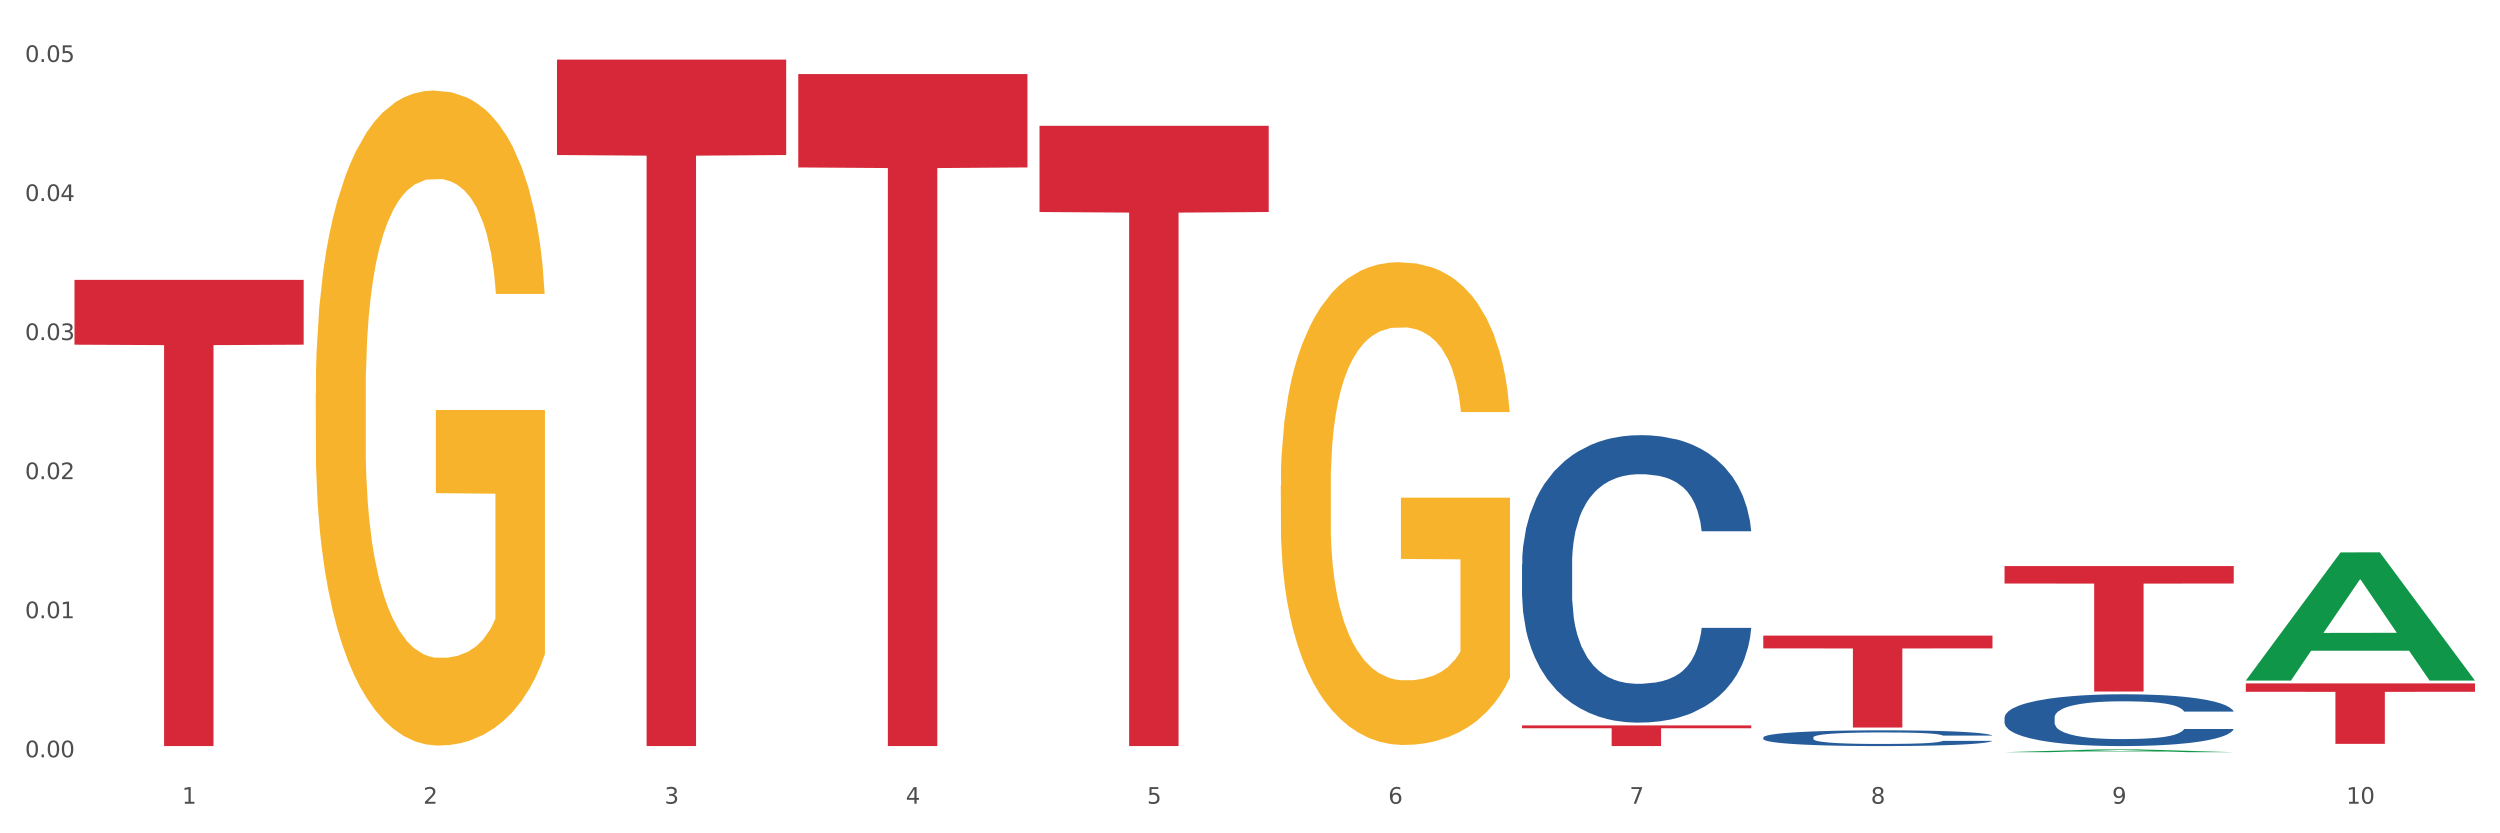 <?xml version="1.0" encoding="utf-8" standalone="no"?>
<!DOCTYPE svg PUBLIC "-//W3C//DTD SVG 1.1//EN"
  "http://www.w3.org/Graphics/SVG/1.1/DTD/svg11.dtd">
<svg xmlns:xlink="http://www.w3.org/1999/xlink" width="1080pt" height="360pt" viewBox="0 0 1080 360" xmlns="http://www.w3.org/2000/svg" version="1.1">
 <rect x="0" y="0" width="1080" height="360" fill="#333333" stroke="none"/>
 <defs>
  <style type="text/css">*{stroke-linejoin: round; stroke-linecap: butt}</style>
 </defs>
 <g id="figure_1">
  <g id="patch_1">
   <path d="M 0 360 
L 1080 360 
L 1080 0 
L 0 0 
z
" style="fill: #ffffff; stroke: #ffffff; stroke-linejoin: miter"/>
  </g>
  <g id="axes_1">
   <g id="matplotlib.axis_1">
    <g id="xtick_1">
     <g id="text_1">
      <!-- 1 -->
      <g style="fill: #4d4d4d" transform="translate(78.627 347.204) scale(0.096 -0.096)">
       <defs>
        <path id="DejaVuSans-31" d="M 794 531 
L 1825 531 
L 1825 4091 
L 703 3866 
L 703 4441 
L 1819 4666 
L 2450 4666 
L 2450 531 
L 3481 531 
L 3481 0 
L 794 0 
L 794 531 
z
" transform="scale(0.016)"/>
       </defs>
       <use xlink:href="#DejaVuSans-31"/>
      </g>
     </g>
    </g>
    <g id="xtick_2">
     <g id="text_2">
      <!-- 2 -->
      <g style="fill: #4d4d4d" transform="translate(182.851 347.204) scale(0.096 -0.096)">
       <defs>
        <path id="DejaVuSans-32" d="M 1228 531 
L 3431 531 
L 3431 0 
L 469 0 
L 469 531 
Q 828 903 1448 1529 
Q 2069 2156 2228 2338 
Q 2531 2678 2651 2914 
Q 2772 3150 2772 3378 
Q 2772 3750 2511 3984 
Q 2250 4219 1831 4219 
Q 1534 4219 1204 4116 
Q 875 4013 500 3803 
L 500 4441 
Q 881 4594 1212 4672 
Q 1544 4750 1819 4750 
Q 2544 4750 2975 4387 
Q 3406 4025 3406 3419 
Q 3406 3131 3298 2873 
Q 3191 2616 2906 2266 
Q 2828 2175 2409 1742 
Q 1991 1309 1228 531 
z
" transform="scale(0.016)"/>
       </defs>
       <use xlink:href="#DejaVuSans-32"/>
      </g>
     </g>
    </g>
    <g id="xtick_3">
     <g id="text_3">
      <!-- 3 -->
      <g style="fill: #4d4d4d" transform="translate(287.074 347.204) scale(0.096 -0.096)">
       <defs>
        <path id="DejaVuSans-33" d="M 2597 2516 
Q 3050 2419 3304 2112 
Q 3559 1806 3559 1356 
Q 3559 666 3084 287 
Q 2609 -91 1734 -91 
Q 1441 -91 1130 -33 
Q 819 25 488 141 
L 488 750 
Q 750 597 1062 519 
Q 1375 441 1716 441 
Q 2309 441 2620 675 
Q 2931 909 2931 1356 
Q 2931 1769 2642 2001 
Q 2353 2234 1838 2234 
L 1294 2234 
L 1294 2753 
L 1863 2753 
Q 2328 2753 2575 2939 
Q 2822 3125 2822 3475 
Q 2822 3834 2567 4026 
Q 2313 4219 1838 4219 
Q 1578 4219 1281 4162 
Q 984 4106 628 3988 
L 628 4550 
Q 988 4650 1302 4700 
Q 1616 4750 1894 4750 
Q 2613 4750 3031 4423 
Q 3450 4097 3450 3541 
Q 3450 3153 3228 2886 
Q 3006 2619 2597 2516 
z
" transform="scale(0.016)"/>
       </defs>
       <use xlink:href="#DejaVuSans-33"/>
      </g>
     </g>
    </g>
    <g id="xtick_4">
     <g id="text_4">
      <!-- 4 -->
      <g style="fill: #4d4d4d" transform="translate(391.298 347.204) scale(0.096 -0.096)">
       <defs>
        <path id="DejaVuSans-34" d="M 2419 4116 
L 825 1625 
L 2419 1625 
L 2419 4116 
z
M 2253 4666 
L 3047 4666 
L 3047 1625 
L 3713 1625 
L 3713 1100 
L 3047 1100 
L 3047 0 
L 2419 0 
L 2419 1100 
L 313 1100 
L 313 1709 
L 2253 4666 
z
" transform="scale(0.016)"/>
       </defs>
       <use xlink:href="#DejaVuSans-34"/>
      </g>
     </g>
    </g>
    <g id="xtick_5">
     <g id="text_5">
      <!-- 5 -->
      <g style="fill: #4d4d4d" transform="translate(495.522 347.204) scale(0.096 -0.096)">
       <defs>
        <path id="DejaVuSans-35" d="M 691 4666 
L 3169 4666 
L 3169 4134 
L 1269 4134 
L 1269 2991 
Q 1406 3038 1543 3061 
Q 1681 3084 1819 3084 
Q 2600 3084 3056 2656 
Q 3513 2228 3513 1497 
Q 3513 744 3044 326 
Q 2575 -91 1722 -91 
Q 1428 -91 1123 -41 
Q 819 9 494 109 
L 494 744 
Q 775 591 1075 516 
Q 1375 441 1709 441 
Q 2250 441 2565 725 
Q 2881 1009 2881 1497 
Q 2881 1984 2565 2268 
Q 2250 2553 1709 2553 
Q 1456 2553 1204 2497 
Q 953 2441 691 2322 
L 691 4666 
z
" transform="scale(0.016)"/>
       </defs>
       <use xlink:href="#DejaVuSans-35"/>
      </g>
     </g>
    </g>
    <g id="xtick_6">
     <g id="text_6">
      <!-- 6 -->
      <g style="fill: #4d4d4d" transform="translate(599.745 347.204) scale(0.096 -0.096)">
       <defs>
        <path id="DejaVuSans-36" d="M 2113 2584 
Q 1688 2584 1439 2293 
Q 1191 2003 1191 1497 
Q 1191 994 1439 701 
Q 1688 409 2113 409 
Q 2538 409 2786 701 
Q 3034 994 3034 1497 
Q 3034 2003 2786 2293 
Q 2538 2584 2113 2584 
z
M 3366 4563 
L 3366 3988 
Q 3128 4100 2886 4159 
Q 2644 4219 2406 4219 
Q 1781 4219 1451 3797 
Q 1122 3375 1075 2522 
Q 1259 2794 1537 2939 
Q 1816 3084 2150 3084 
Q 2853 3084 3261 2657 
Q 3669 2231 3669 1497 
Q 3669 778 3244 343 
Q 2819 -91 2113 -91 
Q 1303 -91 875 529 
Q 447 1150 447 2328 
Q 447 3434 972 4092 
Q 1497 4750 2381 4750 
Q 2619 4750 2861 4703 
Q 3103 4656 3366 4563 
z
" transform="scale(0.016)"/>
       </defs>
       <use xlink:href="#DejaVuSans-36"/>
      </g>
     </g>
    </g>
    <g id="xtick_7">
     <g id="text_7">
      <!-- 7 -->
      <g style="fill: #4d4d4d" transform="translate(703.969 347.204) scale(0.096 -0.096)">
       <defs>
        <path id="DejaVuSans-37" d="M 525 4666 
L 3525 4666 
L 3525 4397 
L 1831 0 
L 1172 0 
L 2766 4134 
L 525 4134 
L 525 4666 
z
" transform="scale(0.016)"/>
       </defs>
       <use xlink:href="#DejaVuSans-37"/>
      </g>
     </g>
    </g>
    <g id="xtick_8">
     <g id="text_8">
      <!-- 8 -->
      <g style="fill: #4d4d4d" transform="translate(808.193 347.204) scale(0.096 -0.096)">
       <defs>
        <path id="DejaVuSans-38" d="M 2034 2216 
Q 1584 2216 1326 1975 
Q 1069 1734 1069 1313 
Q 1069 891 1326 650 
Q 1584 409 2034 409 
Q 2484 409 2743 651 
Q 3003 894 3003 1313 
Q 3003 1734 2745 1975 
Q 2488 2216 2034 2216 
z
M 1403 2484 
Q 997 2584 770 2862 
Q 544 3141 544 3541 
Q 544 4100 942 4425 
Q 1341 4750 2034 4750 
Q 2731 4750 3128 4425 
Q 3525 4100 3525 3541 
Q 3525 3141 3298 2862 
Q 3072 2584 2669 2484 
Q 3125 2378 3379 2068 
Q 3634 1759 3634 1313 
Q 3634 634 3220 271 
Q 2806 -91 2034 -91 
Q 1263 -91 848 271 
Q 434 634 434 1313 
Q 434 1759 690 2068 
Q 947 2378 1403 2484 
z
M 1172 3481 
Q 1172 3119 1398 2916 
Q 1625 2713 2034 2713 
Q 2441 2713 2670 2916 
Q 2900 3119 2900 3481 
Q 2900 3844 2670 4047 
Q 2441 4250 2034 4250 
Q 1625 4250 1398 4047 
Q 1172 3844 1172 3481 
z
" transform="scale(0.016)"/>
       </defs>
       <use xlink:href="#DejaVuSans-38"/>
      </g>
     </g>
    </g>
    <g id="xtick_9">
     <g id="text_9">
      <!-- 9 -->
      <g style="fill: #4d4d4d" transform="translate(912.416 347.204) scale(0.096 -0.096)">
       <defs>
        <path id="DejaVuSans-39" d="M 703 97 
L 703 672 
Q 941 559 1184 500 
Q 1428 441 1663 441 
Q 2288 441 2617 861 
Q 2947 1281 2994 2138 
Q 2813 1869 2534 1725 
Q 2256 1581 1919 1581 
Q 1219 1581 811 2004 
Q 403 2428 403 3163 
Q 403 3881 828 4315 
Q 1253 4750 1959 4750 
Q 2769 4750 3195 4129 
Q 3622 3509 3622 2328 
Q 3622 1225 3098 567 
Q 2575 -91 1691 -91 
Q 1453 -91 1209 -44 
Q 966 3 703 97 
z
M 1959 2075 
Q 2384 2075 2632 2365 
Q 2881 2656 2881 3163 
Q 2881 3666 2632 3958 
Q 2384 4250 1959 4250 
Q 1534 4250 1286 3958 
Q 1038 3666 1038 3163 
Q 1038 2656 1286 2365 
Q 1534 2075 1959 2075 
z
" transform="scale(0.016)"/>
       </defs>
       <use xlink:href="#DejaVuSans-39"/>
      </g>
     </g>
    </g>
    <g id="xtick_10">
     <g id="text_10">
      <!-- 10 -->
      <g style="fill: #4d4d4d" transform="translate(1013.586 347.204) scale(0.096 -0.096)">
       <defs>
        <path id="DejaVuSans-30" d="M 2034 4250 
Q 1547 4250 1301 3770 
Q 1056 3291 1056 2328 
Q 1056 1369 1301 889 
Q 1547 409 2034 409 
Q 2525 409 2770 889 
Q 3016 1369 3016 2328 
Q 3016 3291 2770 3770 
Q 2525 4250 2034 4250 
z
M 2034 4750 
Q 2819 4750 3233 4129 
Q 3647 3509 3647 2328 
Q 3647 1150 3233 529 
Q 2819 -91 2034 -91 
Q 1250 -91 836 529 
Q 422 1150 422 2328 
Q 422 3509 836 4129 
Q 1250 4750 2034 4750 
z
" transform="scale(0.016)"/>
       </defs>
       <use xlink:href="#DejaVuSans-31"/>
       <use xlink:href="#DejaVuSans-30" transform="translate(63.623 0)"/>
      </g>
     </g>
    </g>
    <g id="xtick_11"/>
    <g id="xtick_12"/>
    <g id="xtick_13"/>
    <g id="xtick_14"/>
    <g id="xtick_15"/>
    <g id="xtick_16"/>
    <g id="xtick_17"/>
    <g id="xtick_18"/>
    <g id="xtick_19"/>
   </g>
   <g id="matplotlib.axis_2">
    <g id="ytick_1">
     <g id="text_11">
      <!-- 0.00 -->
      <g style="fill: #4d4d4d" transform="translate(10.8 327.142) scale(0.096 -0.096)">
       <defs>
        <path id="DejaVuSans-2e" d="M 684 794 
L 1344 794 
L 1344 0 
L 684 0 
L 684 794 
z
" transform="scale(0.016)"/>
       </defs>
       <use xlink:href="#DejaVuSans-30"/>
       <use xlink:href="#DejaVuSans-2e" transform="translate(63.623 0)"/>
       <use xlink:href="#DejaVuSans-30" transform="translate(95.41 0)"/>
       <use xlink:href="#DejaVuSans-30" transform="translate(159.033 0)"/>
      </g>
     </g>
    </g>
    <g id="ytick_2">
     <g id="text_12">
      <!-- 0.01 -->
      <g style="fill: #4d4d4d" transform="translate(10.8 267.066) scale(0.096 -0.096)">
       <use xlink:href="#DejaVuSans-30"/>
       <use xlink:href="#DejaVuSans-2e" transform="translate(63.623 0)"/>
       <use xlink:href="#DejaVuSans-30" transform="translate(95.41 0)"/>
       <use xlink:href="#DejaVuSans-31" transform="translate(159.033 0)"/>
      </g>
     </g>
    </g>
    <g id="ytick_3">
     <g id="text_13">
      <!-- 0.02 -->
      <g style="fill: #4d4d4d" transform="translate(10.8 206.99) scale(0.096 -0.096)">
       <use xlink:href="#DejaVuSans-30"/>
       <use xlink:href="#DejaVuSans-2e" transform="translate(63.623 0)"/>
       <use xlink:href="#DejaVuSans-30" transform="translate(95.41 0)"/>
       <use xlink:href="#DejaVuSans-32" transform="translate(159.033 0)"/>
      </g>
     </g>
    </g>
    <g id="ytick_4">
     <g id="text_14">
      <!-- 0.03 -->
      <g style="fill: #4d4d4d" transform="translate(10.8 146.914) scale(0.096 -0.096)">
       <use xlink:href="#DejaVuSans-30"/>
       <use xlink:href="#DejaVuSans-2e" transform="translate(63.623 0)"/>
       <use xlink:href="#DejaVuSans-30" transform="translate(95.41 0)"/>
       <use xlink:href="#DejaVuSans-33" transform="translate(159.033 0)"/>
      </g>
     </g>
    </g>
    <g id="ytick_5">
     <g id="text_15">
      <!-- 0.04 -->
      <g style="fill: #4d4d4d" transform="translate(10.8 86.838) scale(0.096 -0.096)">
       <use xlink:href="#DejaVuSans-30"/>
       <use xlink:href="#DejaVuSans-2e" transform="translate(63.623 0)"/>
       <use xlink:href="#DejaVuSans-30" transform="translate(95.41 0)"/>
       <use xlink:href="#DejaVuSans-34" transform="translate(159.033 0)"/>
      </g>
     </g>
    </g>
    <g id="ytick_6">
     <g id="text_16">
      <!-- 0.05 -->
      <g style="fill: #4d4d4d" transform="translate(10.8 26.762) scale(0.096 -0.096)">
       <use xlink:href="#DejaVuSans-30"/>
       <use xlink:href="#DejaVuSans-2e" transform="translate(63.623 0)"/>
       <use xlink:href="#DejaVuSans-30" transform="translate(95.41 0)"/>
       <use xlink:href="#DejaVuSans-35" transform="translate(159.033 0)"/>
      </g>
     </g>
    </g>
    <g id="ytick_7"/>
    <g id="ytick_8"/>
    <g id="ytick_9"/>
    <g id="ytick_10"/>
    <g id="ytick_11"/>
   </g>
   <g id="PolyCollection_1">
    <path d="M 865.964 324.947 
L 866.066 324.946 
L 906.896 323.739 
L 923.84 323.738 
L 964.976 324.95 
L 945.378 324.95 
L 936.498 324.667 
L 894.341 324.667 
L 894.034 324.672 
L 885.46 324.95 
L 865.964 324.95 
L 865.964 324.947 
L 899.649 324.499 
L 931.19 324.498 
L 915.572 323.996 
L 915.368 323.994 
L 915.164 323.997 
L 899.547 324.498 
L 899.649 324.499 
L 865.964 324.947 
z
" clip-path="url(#p0453fda99c)" style="fill: #109648"/>
    <path d="M 344.846 31.986 
L 443.858 31.986 
L 443.858 72.331 
L 404.91 72.603 
L 404.91 322.304 
L 383.559 322.304 
L 383.559 72.603 
L 344.846 72.331 
L 344.846 32.258 
L 344.846 31.986 
z
" clip-path="url(#p0453fda99c)" style="fill: #d62839"/>
    <path d="M 449.069 54.357 
L 548.082 54.357 
L 548.082 91.593 
L 509.134 91.844 
L 509.134 322.304 
L 487.783 322.304 
L 487.783 91.844 
L 449.069 91.593 
L 449.069 54.609 
L 449.069 54.357 
z
" clip-path="url(#p0453fda99c)" style="fill: #d62839"/>
    <path d="M 657.517 313.374 
L 756.529 313.374 
L 756.529 314.615 
L 717.581 314.623 
L 717.581 322.304 
L 696.23 322.304 
L 696.23 314.623 
L 657.517 314.615 
L 657.517 313.382 
L 657.517 313.374 
z
" clip-path="url(#p0453fda99c)" style="fill: #d62839"/>
    <path d="M 761.74 274.577 
L 860.753 274.577 
L 860.753 280.098 
L 821.805 280.135 
L 821.805 314.308 
L 800.454 314.308 
L 800.454 280.135 
L 761.74 280.098 
L 761.74 274.614 
L 761.74 274.577 
z
" clip-path="url(#p0453fda99c)" style="fill: #d62839"/>
    <path d="M 865.964 244.541 
L 964.976 244.541 
L 964.976 252.072 
L 926.028 252.123 
L 926.028 298.736 
L 904.677 298.736 
L 904.677 252.123 
L 865.964 252.072 
L 865.964 244.592 
L 865.964 244.541 
z
" clip-path="url(#p0453fda99c)" style="fill: #d62839"/>
    <path d="M 970.188 295.224 
L 1069.2 295.224 
L 1069.2 298.856 
L 1030.252 298.88 
L 1030.252 321.361 
L 1008.901 321.361 
L 1008.901 298.88 
L 970.188 298.856 
L 970.188 295.248 
L 970.188 295.224 
z
" clip-path="url(#p0453fda99c)" style="fill: #d62839"/>
    <path d="M 240.622 25.759 
L 339.635 25.759 
L 339.635 66.969 
L 300.687 67.248 
L 300.687 322.304 
L 279.336 322.304 
L 279.336 67.248 
L 240.622 66.969 
L 240.622 26.038 
L 240.622 25.759 
z
" clip-path="url(#p0453fda99c)" style="fill: #d62839"/>
    <path d="M 553.293 209.646 
L 553.41 209.456 
L 553.41 202.599 
L 553.644 196.694 
L 554.813 182.408 
L 556.566 170.599 
L 557.852 164.313 
L 559.138 159.17 
L 560.658 154.027 
L 562.528 148.694 
L 565.918 140.884 
L 568.022 136.884 
L 570.594 132.694 
L 575.27 126.598 
L 578.66 123.17 
L 582.167 120.313 
L 587.895 116.884 
L 591.636 115.36 
L 595.61 114.217 
L 600.403 113.456 
L 604.027 113.265 
L 611.976 113.836 
L 618.756 115.551 
L 622.029 116.884 
L 626.237 119.17 
L 628.458 120.694 
L 632.082 123.741 
L 635.823 127.741 
L 638.395 131.17 
L 642.252 137.646 
L 645.175 144.122 
L 647.863 152.122 
L 649.266 157.646 
L 650.318 162.789 
L 651.253 168.694 
L 652.189 178.027 
L 631.147 178.027 
L 630.329 171.361 
L 629.043 165.075 
L 627.173 158.98 
L 625.536 155.17 
L 622.73 150.408 
L 620.159 147.36 
L 617.47 145.075 
L 614.197 143.17 
L 611.625 142.218 
L 608.001 141.456 
L 600.87 141.646 
L 596.078 143.17 
L 592.805 145.075 
L 590.7 146.789 
L 588.83 148.694 
L 586.726 151.36 
L 584.271 155.36 
L 582.518 158.98 
L 580.764 163.551 
L 579.361 168.122 
L 578.075 173.456 
L 577.023 179.17 
L 576.205 185.075 
L 575.504 192.313 
L 574.919 204.313 
L 574.919 230.408 
L 575.153 236.313 
L 575.737 244.123 
L 576.439 250.028 
L 577.608 257.075 
L 578.66 261.837 
L 580.647 268.694 
L 582.868 274.409 
L 584.622 278.028 
L 586.375 281.075 
L 589.415 285.266 
L 592.805 288.694 
L 595.727 290.79 
L 599.702 292.694 
L 602.39 293.456 
L 604.728 293.837 
L 610.456 293.837 
L 614.548 293.266 
L 619.107 291.933 
L 622.613 290.218 
L 625.536 288.123 
L 628.809 284.694 
L 630.913 281.456 
L 630.913 241.647 
L 605.196 241.456 
L 605.196 214.98 
L 652.306 214.98 
L 652.306 292.694 
L 650.318 296.694 
L 648.097 300.314 
L 645.759 303.552 
L 642.252 307.552 
L 638.044 311.361 
L 634.303 314.028 
L 630.329 316.314 
L 625.653 318.409 
L 619.574 320.314 
L 615.833 321.076 
L 611.158 321.647 
L 605.663 321.837 
L 600.87 321.456 
L 596.195 320.504 
L 591.285 318.79 
L 586.492 316.314 
L 582.868 313.837 
L 579.244 310.79 
L 575.387 306.79 
L 572.347 302.98 
L 570.009 299.552 
L 567.438 295.171 
L 564.632 289.456 
L 562.528 284.313 
L 560.658 278.98 
L 558.67 272.123 
L 557.268 266.218 
L 555.865 258.79 
L 555.047 253.266 
L 554.111 244.694 
L 553.41 232.694 
L 553.293 209.646 
z
" clip-path="url(#p0453fda99c)" style="fill: #f7b32b"/>
    <path d="M 761.74 318.556 
L 761.857 318.55 
L 761.857 318.376 
L 762.208 318.14 
L 763.496 317.705 
L 765.134 317.375 
L 767.943 316.99 
L 769.465 316.828 
L 771.454 316.648 
L 775.551 316.356 
L 780.232 316.108 
L 783.509 315.971 
L 785.967 315.884 
L 791.467 315.728 
L 794.627 315.66 
L 797.904 315.604 
L 800.713 315.567 
L 805.395 315.523 
L 809.14 315.505 
L 813.47 315.499 
L 817.098 315.505 
L 821.897 315.53 
L 828.919 315.604 
L 831.611 315.648 
L 835.239 315.722 
L 838.984 315.822 
L 842.027 315.921 
L 845.538 316.064 
L 849.166 316.251 
L 852.677 316.487 
L 855.135 316.704 
L 857.125 316.934 
L 858.88 317.214 
L 860.168 317.518 
L 860.753 317.773 
L 839.335 317.773 
L 838.75 317.543 
L 837.58 317.295 
L 836.409 317.127 
L 835.122 316.99 
L 833.132 316.835 
L 831.377 316.735 
L 828.451 316.617 
L 825.759 316.543 
L 823.535 316.499 
L 820.843 316.462 
L 815.109 316.425 
L 811.012 316.425 
L 808.438 316.437 
L 805.278 316.468 
L 802.586 316.512 
L 799.426 316.586 
L 796.968 316.667 
L 794.51 316.773 
L 793.106 316.847 
L 790.999 316.984 
L 789.595 317.096 
L 787.722 317.288 
L 786.669 317.425 
L 784.796 317.779 
L 783.977 318.04 
L 783.626 318.221 
L 783.392 318.419 
L 783.392 319.389 
L 784.094 319.824 
L 784.679 320.01 
L 785.616 320.222 
L 787.371 320.495 
L 789.946 320.762 
L 792.638 320.955 
L 794.862 321.073 
L 796.968 321.16 
L 799.075 321.229 
L 801.65 321.291 
L 803.756 321.328 
L 806.916 321.365 
L 810.661 321.384 
L 813.587 321.384 
L 819.556 321.353 
L 822.248 321.322 
L 824.823 321.278 
L 827.632 321.21 
L 829.855 321.135 
L 831.143 321.079 
L 833.249 320.961 
L 834.888 320.837 
L 836.292 320.694 
L 837.229 320.57 
L 838.282 320.383 
L 839.101 320.172 
L 839.335 320.06 
L 860.753 320.06 
L 860.285 320.284 
L 859.465 320.501 
L 857.827 320.794 
L 856.539 320.961 
L 854.55 321.166 
L 852.443 321.34 
L 849.517 321.533 
L 846.825 321.676 
L 844.017 321.8 
L 840.974 321.912 
L 835.473 322.068 
L 833.483 322.111 
L 829.27 322.186 
L 825.993 322.229 
L 821.195 322.273 
L 816.279 322.298 
L 811.13 322.304 
L 806.565 322.291 
L 801.533 322.254 
L 798.373 322.217 
L 794.862 322.161 
L 790.765 322.074 
L 786.903 321.968 
L 783.275 321.844 
L 779.881 321.701 
L 776.721 321.539 
L 772.625 321.272 
L 769.582 321.011 
L 767.358 320.769 
L 765.837 320.564 
L 764.315 320.303 
L 763.496 320.122 
L 762.208 319.687 
L 761.74 319.283 
L 761.74 318.556 
z
" clip-path="url(#p0453fda99c)" style="fill: #255c99"/>
    <path d="M 865.964 309.981 
L 866.081 309.961 
L 866.081 309.388 
L 866.432 308.612 
L 867.719 307.181 
L 869.358 306.098 
L 872.167 304.831 
L 873.688 304.3 
L 875.678 303.707 
L 879.774 302.747 
L 884.456 301.929 
L 887.733 301.48 
L 890.19 301.194 
L 895.691 300.683 
L 898.851 300.458 
L 902.128 300.274 
L 904.937 300.152 
L 909.618 300.009 
L 913.364 299.947 
L 917.694 299.927 
L 921.322 299.947 
L 926.12 300.029 
L 933.143 300.274 
L 935.834 300.417 
L 939.463 300.662 
L 943.208 300.989 
L 946.251 301.316 
L 949.762 301.786 
L 953.39 302.399 
L 956.901 303.176 
L 959.359 303.891 
L 961.348 304.647 
L 963.104 305.567 
L 964.391 306.568 
L 964.976 307.406 
L 943.559 307.406 
L 942.974 306.65 
L 941.803 305.833 
L 940.633 305.281 
L 939.346 304.831 
L 937.356 304.32 
L 935.6 303.993 
L 932.674 303.605 
L 929.983 303.36 
L 927.759 303.217 
L 925.067 303.094 
L 919.332 302.972 
L 915.236 302.972 
L 912.661 303.013 
L 909.501 303.115 
L 906.81 303.258 
L 903.65 303.503 
L 901.192 303.769 
L 898.734 304.116 
L 897.33 304.361 
L 895.223 304.811 
L 893.819 305.179 
L 891.946 305.812 
L 890.893 306.262 
L 889.02 307.427 
L 888.201 308.285 
L 887.85 308.878 
L 887.616 309.531 
L 887.616 312.719 
L 888.318 314.15 
L 888.903 314.763 
L 889.839 315.458 
L 891.595 316.357 
L 894.17 317.236 
L 896.861 317.869 
L 899.085 318.257 
L 901.192 318.544 
L 903.298 318.768 
L 905.873 318.973 
L 907.98 319.095 
L 911.14 319.218 
L 914.885 319.279 
L 917.811 319.279 
L 923.78 319.177 
L 926.472 319.075 
L 929.046 318.932 
L 931.855 318.707 
L 934.079 318.462 
L 935.366 318.278 
L 937.473 317.89 
L 939.111 317.481 
L 940.516 317.011 
L 941.452 316.602 
L 942.505 315.989 
L 943.325 315.294 
L 943.559 314.926 
L 964.976 314.926 
L 964.508 315.662 
L 963.689 316.377 
L 962.05 317.338 
L 960.763 317.89 
L 958.773 318.564 
L 956.667 319.136 
L 953.741 319.77 
L 951.049 320.24 
L 948.24 320.648 
L 945.197 321.016 
L 939.697 321.527 
L 937.707 321.67 
L 933.494 321.915 
L 930.217 322.059 
L 925.418 322.202 
L 920.503 322.283 
L 915.353 322.304 
L 910.789 322.263 
L 905.756 322.14 
L 902.596 322.018 
L 899.085 321.834 
L 894.989 321.548 
L 891.127 321.2 
L 887.499 320.792 
L 884.105 320.321 
L 880.945 319.79 
L 876.848 318.911 
L 873.805 318.053 
L 871.582 317.256 
L 870.06 316.582 
L 868.539 315.723 
L 867.719 315.131 
L 866.432 313.7 
L 865.964 312.372 
L 865.964 309.981 
z
" clip-path="url(#p0453fda99c)" style="fill: #255c99"/>
    <path d="M 136.399 169.872 
L 136.516 169.613 
L 136.516 160.309 
L 136.749 152.297 
L 137.918 132.914 
L 139.672 116.89 
L 140.958 108.361 
L 142.244 101.383 
L 143.763 94.405 
L 145.634 87.169 
L 149.024 76.572 
L 151.128 71.145 
L 153.699 65.459 
L 158.375 57.189 
L 161.765 52.537 
L 165.272 48.66 
L 171 44.008 
L 174.741 41.94 
L 178.716 40.39 
L 183.508 39.356 
L 187.132 39.097 
L 195.081 39.873 
L 201.861 42.199 
L 205.135 44.008 
L 209.343 47.109 
L 211.564 49.177 
L 215.188 53.312 
L 218.928 58.739 
L 221.5 63.391 
L 225.358 72.179 
L 228.28 80.966 
L 230.969 91.821 
L 232.372 99.316 
L 233.424 106.294 
L 234.359 114.306 
L 235.294 126.969 
L 214.253 126.969 
L 213.434 117.924 
L 212.148 109.395 
L 210.278 101.125 
L 208.641 95.956 
L 205.836 89.495 
L 203.264 85.359 
L 200.576 82.258 
L 197.302 79.674 
L 194.731 78.381 
L 191.107 77.348 
L 183.976 77.606 
L 179.183 79.674 
L 175.91 82.258 
L 173.806 84.584 
L 171.936 87.169 
L 169.831 90.787 
L 167.377 96.214 
L 165.623 101.125 
L 163.87 107.327 
L 162.467 113.53 
L 161.181 120.767 
L 160.129 128.52 
L 159.311 136.532 
L 158.609 146.353 
L 158.025 162.635 
L 158.025 198.042 
L 158.259 206.054 
L 158.843 216.651 
L 159.544 224.662 
L 160.713 234.225 
L 161.765 240.686 
L 163.753 249.99 
L 165.974 257.744 
L 167.727 262.654 
L 169.481 266.789 
L 172.52 272.475 
L 175.91 277.127 
L 178.833 279.97 
L 182.807 282.555 
L 185.496 283.588 
L 187.834 284.105 
L 193.562 284.105 
L 197.653 283.33 
L 202.212 281.521 
L 205.719 279.195 
L 208.641 276.352 
L 211.915 271.7 
L 214.019 267.306 
L 214.019 213.291 
L 188.301 213.032 
L 188.301 177.108 
L 235.411 177.108 
L 235.411 282.555 
L 233.424 287.982 
L 231.203 292.893 
L 228.865 297.286 
L 225.358 302.714 
L 221.15 307.882 
L 217.409 311.501 
L 213.434 314.602 
L 208.758 317.445 
L 202.68 320.029 
L 198.939 321.063 
L 194.263 321.839 
L 188.769 322.097 
L 183.976 321.58 
L 179.3 320.288 
L 174.39 317.962 
L 169.598 314.602 
L 165.974 311.242 
L 162.35 307.107 
L 158.492 301.68 
L 155.453 296.511 
L 153.115 291.859 
L 150.543 285.914 
L 147.738 278.161 
L 145.634 271.183 
L 143.763 263.946 
L 141.776 254.642 
L 140.373 246.63 
L 138.97 236.551 
L 138.152 229.056 
L 137.217 217.426 
L 136.516 201.144 
L 136.399 169.872 
z
" clip-path="url(#p0453fda99c)" style="fill: #f7b32b"/>
    <path d="M 970.188 293.929 
L 970.29 293.877 
L 1011.12 238.644 
L 1028.064 238.592 
L 1069.2 294.033 
L 1049.602 294.033 
L 1040.721 281.123 
L 998.564 281.123 
L 998.258 281.331 
L 989.684 294.033 
L 970.188 294.033 
L 970.188 293.929 
L 1003.872 273.418 
L 1035.413 273.366 
L 1019.796 250.409 
L 1019.592 250.305 
L 1019.388 250.461 
L 1003.77 273.366 
L 1003.872 273.418 
L 970.188 293.929 
z
" clip-path="url(#p0453fda99c)" style="fill: #109648"/>
    <path d="M 657.517 243.789 
L 657.634 243.676 
L 657.634 240.5 
L 657.985 236.19 
L 659.272 228.25 
L 660.911 222.239 
L 663.72 215.207 
L 665.241 212.258 
L 667.231 208.968 
L 671.327 203.637 
L 676.008 199.1 
L 679.285 196.605 
L 681.743 195.017 
L 687.244 192.182 
L 690.404 190.934 
L 693.681 189.913 
L 696.49 189.233 
L 701.171 188.439 
L 704.916 188.098 
L 709.247 187.985 
L 712.875 188.098 
L 717.673 188.552 
L 724.695 189.913 
L 727.387 190.707 
L 731.015 192.068 
L 734.76 193.883 
L 737.803 195.698 
L 741.314 198.307 
L 744.943 201.709 
L 748.454 206.019 
L 750.911 209.989 
L 752.901 214.186 
L 754.657 219.29 
L 755.944 224.847 
L 756.529 229.498 
L 735.112 229.498 
L 734.526 225.301 
L 733.356 220.764 
L 732.186 217.702 
L 730.898 215.207 
L 728.909 212.371 
L 727.153 210.556 
L 724.227 208.401 
L 721.535 207.04 
L 719.312 206.246 
L 716.62 205.566 
L 710.885 204.885 
L 706.789 204.885 
L 704.214 205.112 
L 701.054 205.679 
L 698.362 206.473 
L 695.202 207.834 
L 692.745 209.309 
L 690.287 211.237 
L 688.882 212.598 
L 686.776 215.093 
L 685.371 217.135 
L 683.499 220.651 
L 682.445 223.146 
L 680.573 229.611 
L 679.754 234.375 
L 679.402 237.664 
L 679.168 241.294 
L 679.168 258.988 
L 679.871 266.927 
L 680.456 270.33 
L 681.392 274.186 
L 683.148 279.177 
L 685.722 284.054 
L 688.414 287.57 
L 690.638 289.725 
L 692.745 291.313 
L 694.851 292.561 
L 697.426 293.695 
L 699.533 294.376 
L 702.693 295.056 
L 706.438 295.396 
L 709.364 295.396 
L 715.332 294.829 
L 718.024 294.262 
L 720.599 293.468 
L 723.408 292.221 
L 725.632 290.859 
L 726.919 289.839 
L 729.026 287.684 
L 730.664 285.415 
L 732.069 282.806 
L 733.005 280.538 
L 734.058 277.135 
L 734.877 273.279 
L 735.112 271.237 
L 756.529 271.237 
L 756.061 275.321 
L 755.242 279.29 
L 753.603 284.621 
L 752.316 287.684 
L 750.326 291.427 
L 748.22 294.602 
L 745.294 298.119 
L 742.602 300.727 
L 739.793 302.996 
L 736.75 305.037 
L 731.249 307.873 
L 729.26 308.667 
L 725.046 310.028 
L 721.769 310.822 
L 716.971 311.616 
L 712.055 312.07 
L 706.906 312.183 
L 702.341 311.956 
L 697.309 311.276 
L 694.149 310.595 
L 690.638 309.574 
L 686.542 307.986 
L 682.679 306.058 
L 679.051 303.79 
L 675.657 301.181 
L 672.497 298.232 
L 668.401 293.355 
L 665.358 288.591 
L 663.134 284.168 
L 661.613 280.425 
L 660.091 275.661 
L 659.272 272.372 
L 657.985 264.432 
L 657.517 257.059 
L 657.517 243.789 
z
" clip-path="url(#p0453fda99c)" style="fill: #255c99"/>
    <path d="M 32.175 120.915 
L 131.187 120.915 
L 131.187 148.901 
L 92.239 149.09 
L 92.239 322.304 
L 70.888 322.304 
L 70.888 149.09 
L 32.175 148.901 
L 32.175 121.104 
L 32.175 120.915 
z
" clip-path="url(#p0453fda99c)" style="fill: #d62839"/>
   </g>
  </g>
 </g>
 <defs>
  <clipPath id="p0453fda99c">
   <rect x="32.175" y="10.8" width="1037.025" height="329.109"/>
  </clipPath>
 </defs>
</svg>
